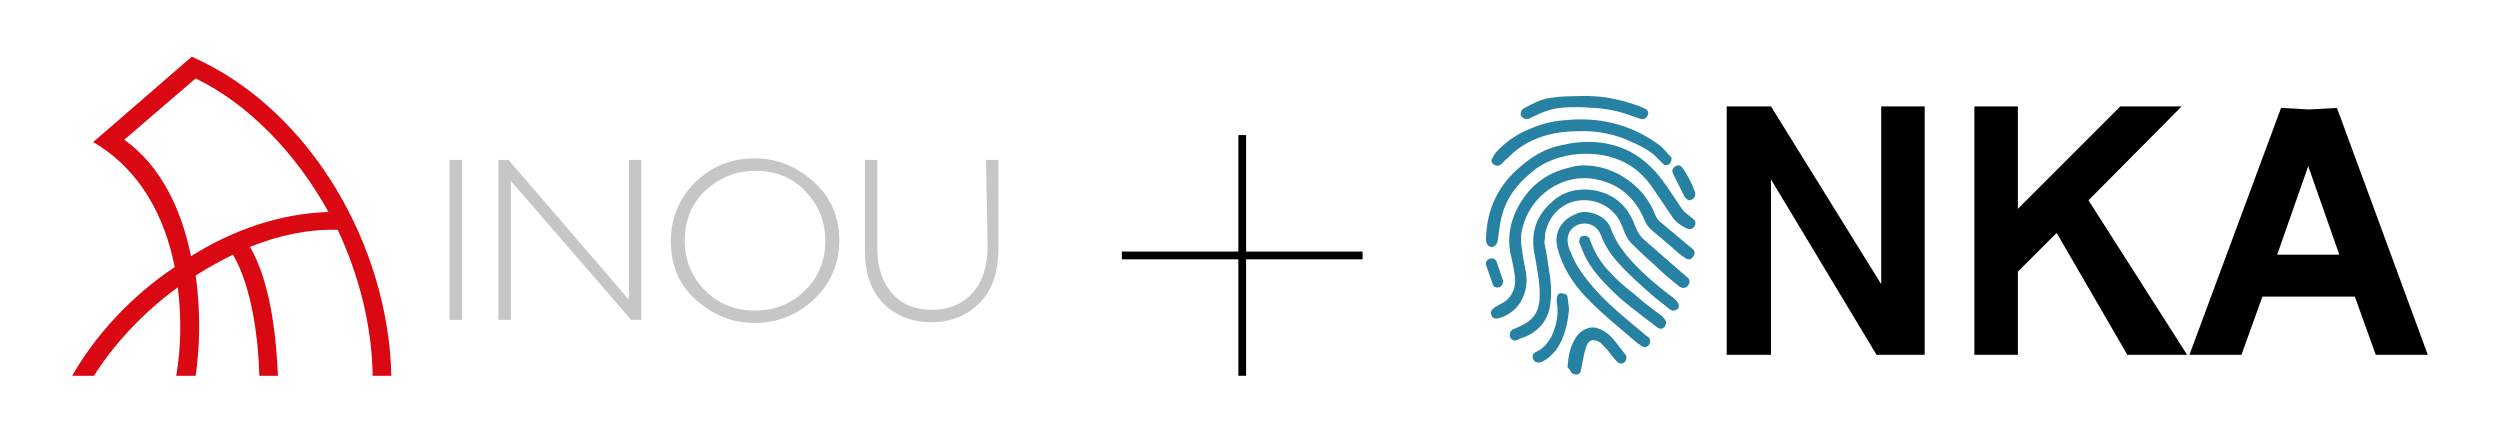 <?xml version="1.0" encoding="UTF-8"?>
<!-- Generator: Adobe Illustrator 25.0.1, SVG Export Plug-In . SVG Version: 6.00 Build 0)  -->
<svg xmlns="http://www.w3.org/2000/svg" xmlns:xlink="http://www.w3.org/1999/xlink" version="1.1" id="Capa_1" x="0px" y="0px" viewBox="0 0 322 55.7" style="enable-background:new 0 0 322 55.7;" xml:space="preserve">
<style type="text/css">
	.st0{fill:#DA0812;}
	.st1{fill-rule:evenodd;clip-rule:evenodd;fill:#C6C6C5;}
	.st2{fill-rule:evenodd;clip-rule:evenodd;}
	.st3{fill:#2681A3;}
</style>
<g>
	<g>
		<path class="st0" d="M42.3,27.3c-4.3-7.8-10.5-14-17.1-17.2L16,18c4.8,3.4,7.4,9.1,8.6,15C30,29.6,36.1,27.5,42.3,27.3z     M12.1,48.4H9.3c2.9-5.1,7.5-10.2,13.2-14C21.2,27.8,18,21.8,12,18.3l12.7-11c15.6,6.9,25.4,24.8,25.7,41.1H48    c-0.1-6.6-1.8-13-4.5-18.8c-3.8-0.1-7.6,0.7-11.3,2.2c2.8,4.8,3.4,12.2,3.6,16.6h-2.4C33.3,44,32.5,37,30,32.8    c-1.6,0.8-3.3,1.7-4.8,2.7c0.7,4.8,0.5,9.5,0,12.9h-2.5c0.6-3.5,0.7-7.5,0.2-11.4C18.4,40.3,14.7,44.3,12.1,48.4z"></path>
		<g>
			<rect x="57.9" y="20.6" class="st1" width="1.6" height="20.6"></rect>
			<polygon class="st1" points="82.6,20.6 82.6,41.2 81.3,41.2 65.8,23.3 65.8,41.2 64.2,41.2 64.2,20.6 65.5,20.6 81,38.6 81,20.6         "></polygon>
			<path class="st1" d="M97.3,40c2.5,0,4.7-0.9,6.4-2.6c1.8-1.8,2.6-3.9,2.6-6.4s-0.9-4.7-2.6-6.4c-1.7-1.8-3.9-2.6-6.4-2.6     c-2.5,0-4.7,0.9-6.5,2.6c-1.8,1.7-2.6,3.9-2.6,6.4s0.9,4.7,2.6,6.4C92.6,39.2,94.7,40,97.3,40z M97.2,20.4c3,0,5.5,1.1,7.7,3.1     s3.2,4.6,3.2,7.5s-1.1,5.5-3.2,7.5c-2.1,2-4.7,3.1-7.7,3.1s-5.5-1.1-7.7-3.1s-3.1-4.6-3.1-7.5s1.1-5.5,3.1-7.5     C91.7,21.4,94.2,20.4,97.2,20.4z"></path>
			<path class="st1" d="M127,20.6h1.6v11.3c0,3.1-0.8,5.5-2.4,7.1c-1.6,1.6-3.7,2.5-6.2,2.5c-2.5,0-4.6-0.8-6.2-2.4     c-1.6-1.6-2.4-3.9-2.4-6.8V20.6h1.6v11.5c0,2.4,0.7,4.4,2,5.8c1.3,1.4,2.9,2,5.1,2c2,0,3.8-0.7,5.1-2.1c1.3-1.4,2-3.4,2-6     L127,20.6L127,20.6z"></path>
		</g>
	</g>
	<polygon class="st2" points="175.5,32.4 160.5,32.4 160.5,17.4 159.5,17.4 159.5,32.4 144.5,32.4 144.5,33.4 159.5,33.4    159.5,48.4 160.5,48.4 160.5,33.4 175.5,33.4  "></polygon>
	<g>
		<g>
			<path class="st3" d="M204,21.3c3.9,0,7.8,2.6,9.2,6.4c0.2,0.5,0.5,0.8,0.9,1.1c1.2,1,2.5,2.1,3.7,3.1c0.3,0.2,0.6,0.5,0.4,0.9     c-0.2,0.6-0.7,0.8-1.2,0.4c-0.6-0.4-1.2-0.9-1.7-1.4c-0.8-0.7-1.7-1.4-2.5-2.1c-0.5-0.4-0.8-0.9-1-1.4c-1.2-2.8-3.2-4.6-6.2-5.2     c-3.8-0.8-7.8,1.5-9.2,5.3c-0.3,0.8-0.5,1.6-0.5,2.4c0,0.8,0.2,1.7,0.3,2.5c0.2,1.1,0.5,2.2,0.4,3.3c-0.2,2-1.4,3.8-3.6,4.4     c-0.4,0.1-0.8,0-0.9-0.4c-0.2-0.4,0-0.7,0.4-1c0.5-0.3,0.9-0.5,1.4-0.8c1-0.8,1.4-2,1.2-3.3c-0.1-1-0.4-2.1-0.6-3.1     c-0.3-1.9,0-3.6,0.8-5.3c1.4-2.9,3.7-4.8,6.8-5.5C202.7,21.4,203.4,21.3,204,21.3z"></path>
			<path class="st3" d="M198.9,31.2c0.2,1,0.4,1.9,0.5,2.9c0.3,1.6,0.5,3.3,0.3,4.9c-0.2,2.1-1.4,3.6-3.3,4.4     c-0.3,0.1-0.7,0.2-1,0.4c-0.4,0.2-0.8-0.1-0.9-0.4c-0.1-0.4,0-0.8,0.4-1c0.5-0.2,1-0.4,1.5-0.7c1.3-0.7,1.8-1.8,1.9-3.2     c0.1-1.9-0.3-3.7-0.6-5.5c-0.6-2.7,0-5.1,2.2-7c1.5-1.4,3.4-1.8,5.4-1.5c2.7,0.5,4.4,2.1,5.3,4.6c0.3,0.8,0.7,1.4,1.3,1.9     c1.6,1.4,3.1,2.7,4.7,4.1c0.2,0.2,0.5,0.4,0.7,0.6c0.4,0.3,0.4,0.7,0.1,1.1c-0.2,0.3-0.7,0.4-1.1,0.1c-1-0.8-2-1.6-2.9-2.5     c-1-0.9-2-1.8-3-2.8c-0.7-0.6-1.1-1.4-1.4-2.3c-0.8-2.3-3-3.7-5.4-3.5c-2.4,0.2-4.2,2-4.6,4.4C199,30.5,199,30.9,198.9,31.2     C198.9,31.2,198.9,31.2,198.9,31.2z"></path>
			<path class="st3" d="M204,27.3c1.6,0,3.1,0.9,3.5,2.2c0.6,1.7,1.7,3.1,2.9,4.4c1.6,1.7,3.4,3.2,5.3,4.6c0.2,0.2,0.4,0.4,0.5,0.7     c0.1,0.3,0,0.6-0.3,0.7c-0.3,0.2-0.6,0.1-0.9-0.1c-0.7-0.6-1.4-1.1-2.1-1.7c-1.6-1.4-3.2-2.8-4.6-4.4c-0.9-1-1.6-2.1-2.1-3.4     c-0.4-1.1-1.4-1.6-2.3-1.5c-1.2,0.1-2,1-2,2.1c0,0.6,0.2,1.2,0.5,1.8c0.6,1.6,1.7,3,2.8,4.3c2,2.3,4.4,4.2,6.8,6.2     c0.1,0.1,0.3,0.2,0.4,0.3c0.2,0.3,0.2,0.6,0,0.9c-0.2,0.3-0.6,0.4-0.9,0.2c-0.2-0.1-0.4-0.3-0.6-0.4c-2.2-1.9-4.6-3.8-6.6-5.9     c-1.7-1.8-3.1-3.9-3.7-6.4c-0.5-1.9,0.5-3.6,2.3-4.3C203.3,27.4,203.7,27.3,204,27.3z"></path>
			<path class="st3" d="M191.4,30.7c0.1-3.8,1.6-6.9,4.5-9.3c1.5-1.3,3.2-2.3,5.2-2.7c3-0.7,6-0.6,8.8,0.8c1.7,0.9,3.1,2.2,4.2,3.7     c0.9,1.2,1.7,2.5,2.6,3.8c0.3,0.4,0.7,0.6,1,0.9c0.1,0.1,0.3,0.2,0.4,0.3c0.3,0.3,0.4,0.6,0.1,1c-0.2,0.3-0.6,0.4-1,0.2     c-0.8-0.4-1.5-0.9-1.9-1.6c-0.7-1-1.4-2.1-2.1-3.1c-1.3-2.1-3.1-3.7-5.5-4.4c-1.6-0.5-3.3-0.6-5-0.4c-2.2,0.3-4.2,1.1-5.8,2.6     c-2,1.7-3.3,3.8-3.7,6.4c-0.1,0.7-0.2,1.4-0.3,2.1c-0.1,0.5-0.4,0.8-0.8,0.8c-0.4,0-0.7-0.4-0.7-0.9     C191.4,30.8,191.4,30.8,191.4,30.7z"></path>
			<path class="st3" d="M215.3,20.4c0,0.4-0.2,0.7-0.4,0.8c-0.3,0.1-0.5,0.1-0.7-0.1c-0.2-0.2-0.3-0.3-0.5-0.5     c-0.9-1-2.1-1.7-3.3-2.2c-2.2-1.1-4.6-1.6-7.1-1.5c-2.8,0-5.5,0.6-7.8,2.3c-0.6,0.4-1.1,1-1.7,1.5c-0.2,0.2-0.3,0.3-0.5,0.5     c-0.3,0.2-0.6,0.2-0.9,0c-0.3-0.2-0.4-0.5-0.2-0.8c0.2-0.4,0.4-0.7,0.7-1c1.4-1.5,3-2.4,4.9-3.1c1.5-0.6,3.1-0.8,4.8-0.9     c4-0.2,7.7,0.8,11,3.2c0.6,0.4,1,1,1.5,1.5C215.3,20.2,215.3,20.4,215.3,20.4z"></path>
			<path class="st3" d="M203.4,13.8c-1.3,0-2.6,0-3.9,0.4c-0.8,0.2-1.5,0.6-2.2,0.9c-0.2,0.1-0.3,0.2-0.5,0.2     c-0.4,0.1-0.7-0.1-0.9-0.4c-0.1-0.3,0-0.7,0.3-0.9c1.1-0.6,2.2-1.2,3.5-1.4c0.8-0.1,1.6-0.2,2.5-0.2c1,0,2.1-0.1,3.1,0     c2,0.1,4,0.6,5.9,1.3c0.2,0.1,0.5,0.2,0.7,0.3c0.4,0.2,0.5,0.6,0.3,0.9c-0.2,0.4-0.5,0.5-0.9,0.4c-0.7-0.2-1.4-0.5-2.1-0.7     c-1.2-0.4-2.5-0.6-3.8-0.7C204.8,13.9,204.1,13.8,203.4,13.8z"></path>
			<path class="st3" d="M203.4,31.2c0-0.5,0.2-0.8,0.5-0.8c0.4-0.1,0.8,0.1,0.9,0.5c0.5,1.5,1.3,2.8,2.3,3.9c1,1.1,2.1,2.1,3.3,3     c1.1,1,2.3,1.9,3.5,2.8c0.2,0.1,0.3,0.3,0.5,0.5c0.3,0.3,0.2,0.7,0,1c-0.3,0.3-0.6,0.3-0.9,0.1c-2.2-1.7-4.5-3.3-6.4-5.3     c-1.4-1.4-2.6-2.9-3.3-4.7C203.6,31.7,203.5,31.4,203.4,31.2z"></path>
			<path class="st3" d="M201.9,47.2c0.1-1.3,0.3-2.5,1-3.6c0.4-0.7,1-1.2,1.9-1.4c0.6-0.1,1.2,0.1,1.7,0.4c0.9,0.5,1.5,1.3,2.1,2.1     c0.2,0.3,0.5,0.6,0.7,0.9c0.3,0.3,0.2,0.7,0,1c-0.3,0.3-0.7,0.3-1,0c-0.4-0.4-0.7-0.8-1-1.2c-0.3-0.4-0.7-0.8-1-1.1     c-0.1-0.1-0.1-0.1-0.2-0.2c-0.9-0.5-1.5-0.4-1.8,0.6c-0.3,0.8-0.4,1.7-0.6,2.6c0,0.2-0.1,0.4-0.1,0.5c-0.1,0.4-0.4,0.5-0.8,0.4     c-0.3,0-0.5-0.3-0.6-0.6C201.9,47.4,201.9,47.3,201.9,47.2z"></path>
			<path class="st3" d="M202.1,39.8c-0.2,2-0.6,3.8-1.7,5.3c-0.5,0.6-1.1,1.2-1.8,1.5c-0.5,0.2-0.9,0.1-1.1-0.3     c-0.2-0.4-0.1-0.8,0.4-1c0.9-0.4,1.4-1.1,1.9-1.9c0.7-1.5,1-3,0.7-4.6c0-0.2,0-0.5,0.1-0.7c0.1-0.3,0.4-0.4,0.7-0.3     c0.3,0,0.6,0.2,0.6,0.5C202,38.8,202,39.4,202.1,39.8z"></path>
			<path class="st3" d="M217.5,25.8c-0.2-0.1-0.4-0.3-0.5-0.4c-0.5-1-1-2-1.5-3c-0.2-0.4-0.1-0.7,0.3-1c0.4-0.2,0.6-0.1,0.9,0.2     c0.7,1,1.2,2,1.6,3.1C218.5,25.3,218.1,25.8,217.5,25.8z"></path>
			<path class="st3" d="M193.6,36.2c0,0.4-0.2,0.7-0.5,0.8c-0.3,0.1-0.7,0-0.8-0.3c-0.3-0.8-0.6-1.7-0.9-2.6     c-0.1-0.4,0.2-0.7,0.5-0.8c0.4-0.1,0.8,0.1,0.9,0.5c0.2,0.7,0.5,1.4,0.7,2.1C193.6,36,193.6,36.2,193.6,36.2z"></path>
		</g>
		<g>
			<polygon points="242.3,36.6 228.1,13.7 222.4,13.7 222.4,45.7 228.1,45.7 228.1,23.1 241.7,45.7 242.3,45.7 247.9,45.7      247.9,13.7 242.3,13.7    "></polygon>
			<path d="M306,45.7h6.7L301,13.9l-3.6,0.2l-3.6-0.2L282,45.7h6.7l2.7-7.5h11.9L306,45.7z M293.3,32.8l4-11.4l4,11.4H293.3z"></path>
			<polygon points="281,13.7 273.1,13.7 259.9,26.9 259.9,13.7 254.3,13.7 254.3,45.7 259.9,45.7 259.9,35 264.9,30 274,45.7      281.7,45.7 269,25.8    "></polygon>
		</g>
	</g>
</g>
</svg>
